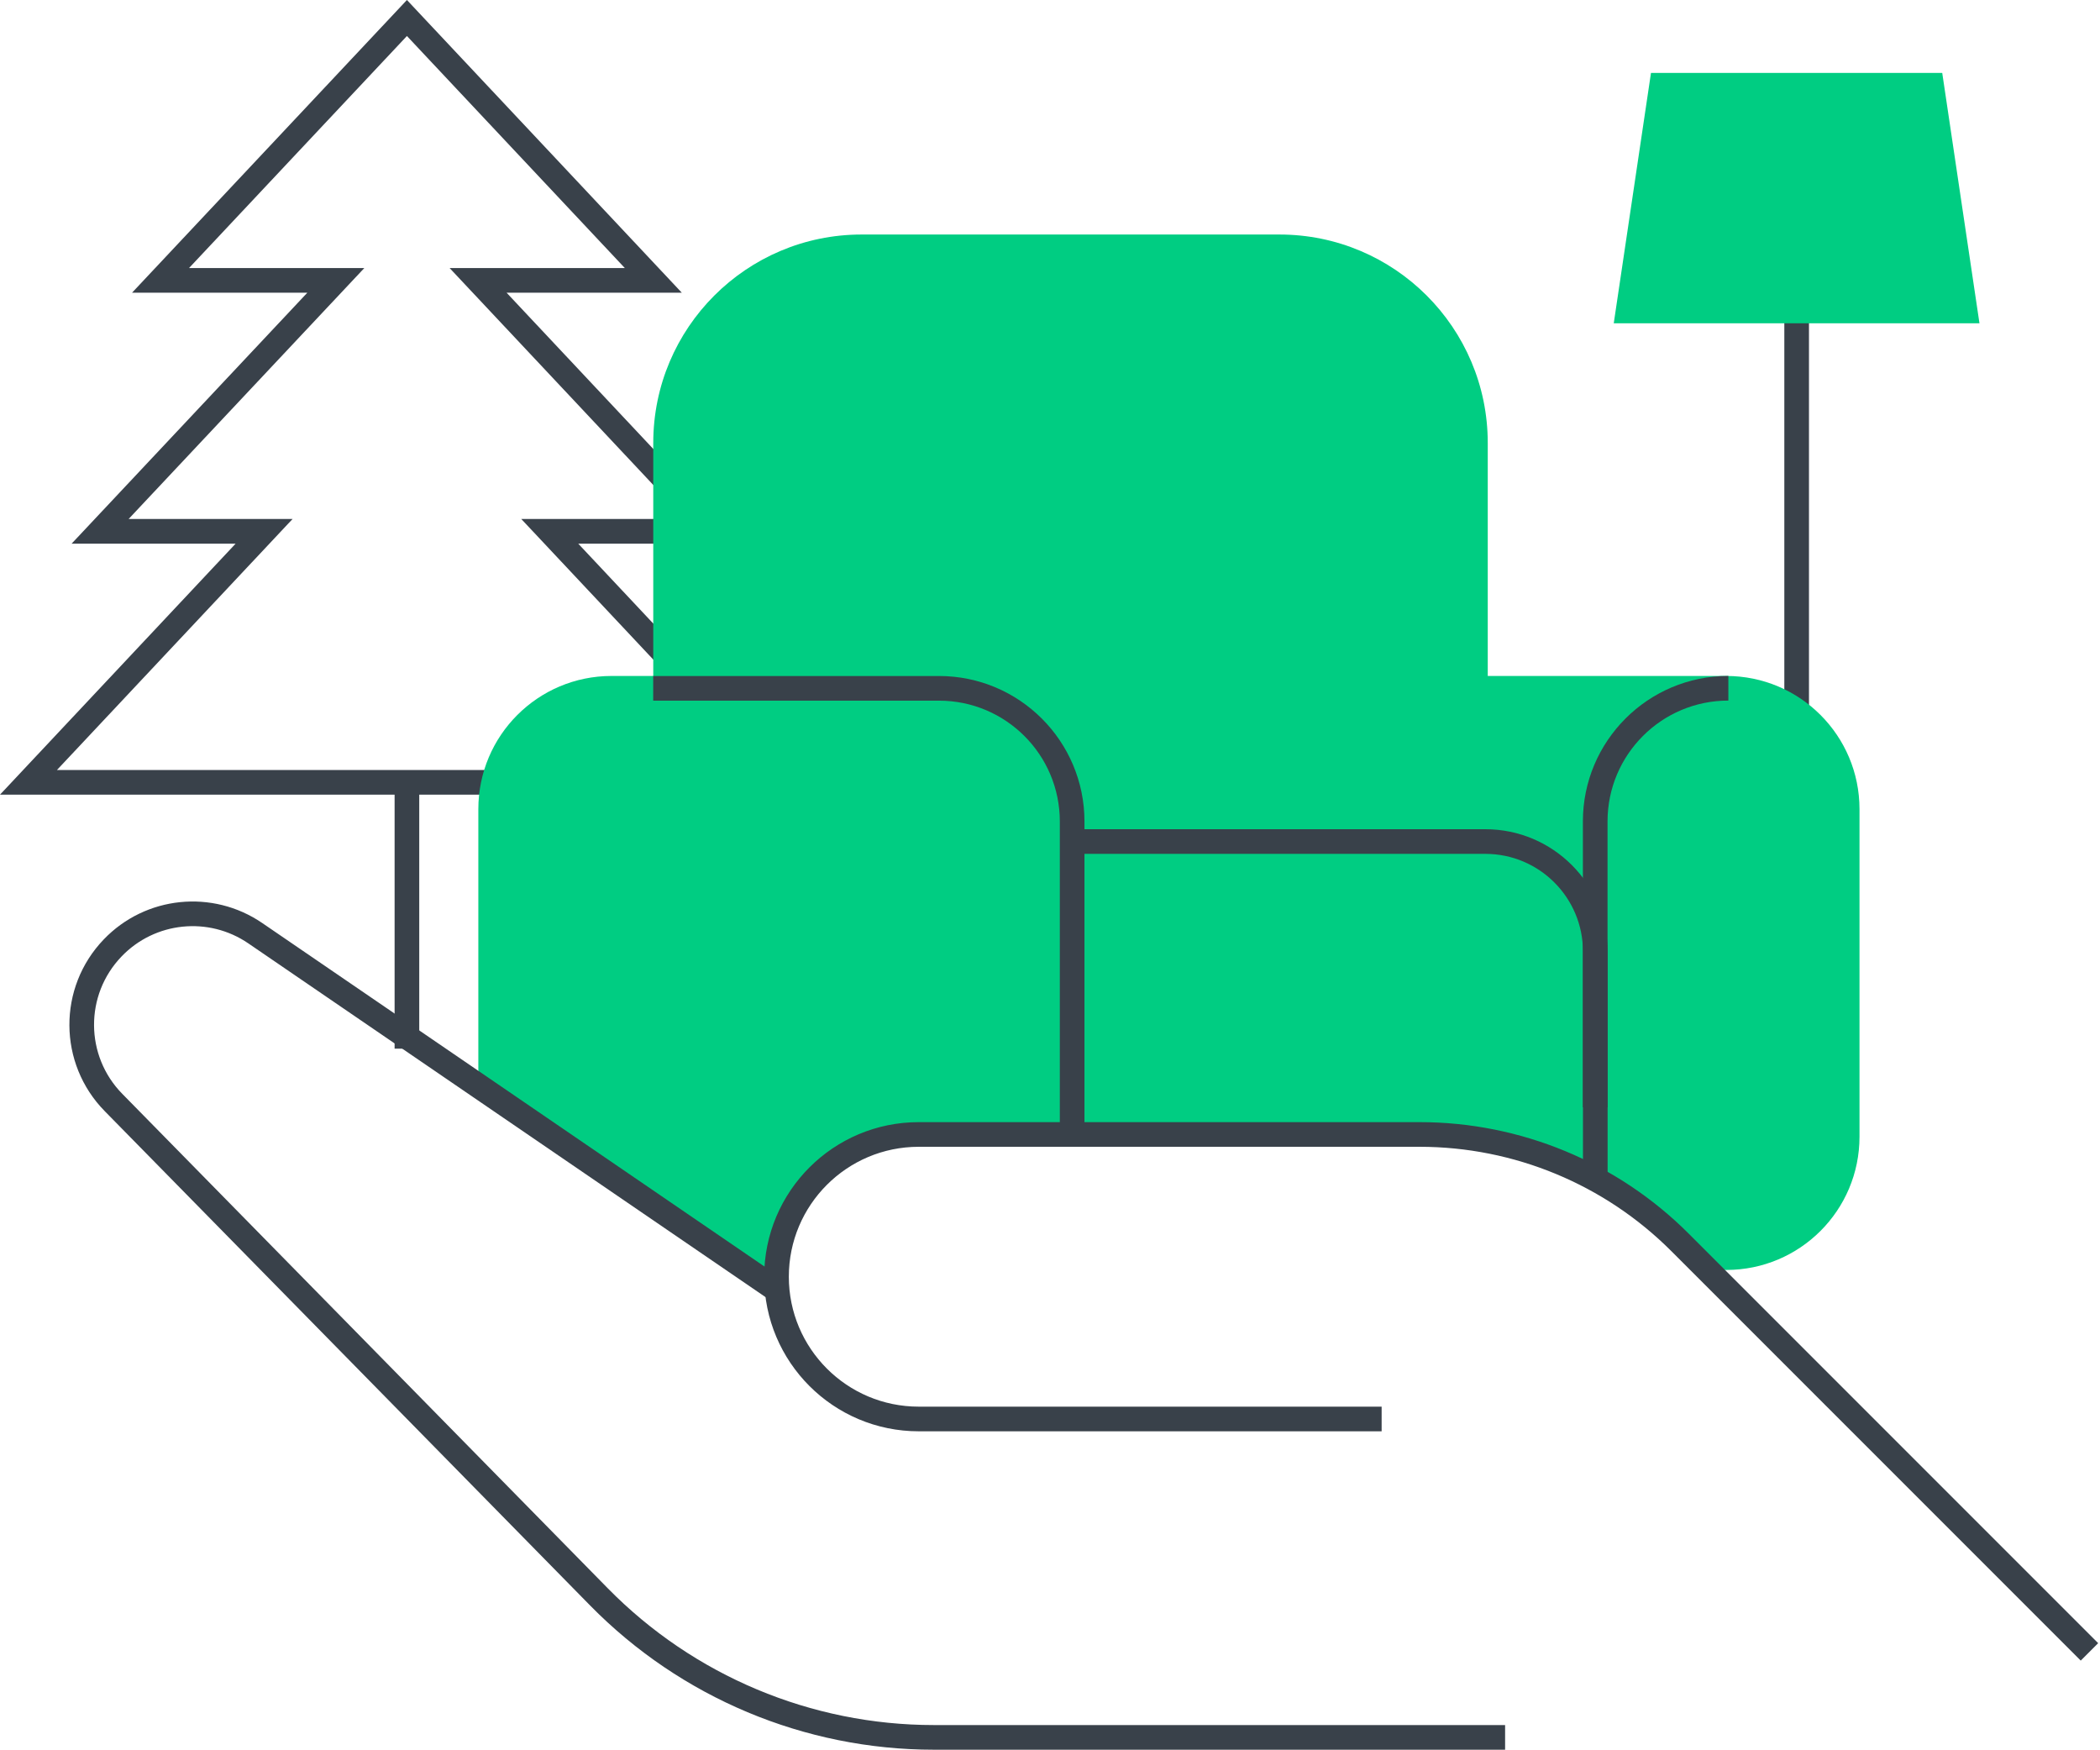 <svg xmlns="http://www.w3.org/2000/svg" width="282" height="235" viewBox="0 0 282 235" fill="none"><path d="M105.474 105.038L73.824 71.338H95.844L64.204 37.648H87.734L54.644 2.417L21.554 37.648H45.094L13.444 71.338H35.464L3.824 105.038H105.474Z" stroke="#39414A" stroke-width="3.31" stroke-miterlimit="10"></path><path d="M241.264 103.788V36.197" stroke="#39414A" stroke-width="3.31" stroke-miterlimit="10"></path><path d="M265.814 43.407H216.704L221.704 9.788H260.814L265.814 43.407Z" fill="#00CD82"></path><path d="M100.414 170.508H104.324C104.804 160.388 113.134 152.328 123.374 152.328H190.634C203.744 152.328 216.324 157.538 225.594 166.808L229.294 170.508H231.824C241.694 170.508 249.704 162.508 249.704 152.628V108.638C249.704 98.768 241.704 90.758 231.824 90.758H199.784V59.468C199.784 44.017 187.254 31.488 171.804 31.488H115.704C100.254 31.488 87.724 44.017 87.724 59.468V90.758H82.114C72.244 90.758 64.234 98.758 64.234 108.638V145.768L100.414 170.508Z" fill="#00CD82"></path><path d="M54.644 105.038V140.798" stroke="#39414A" stroke-width="3.31" stroke-miterlimit="10"></path><path d="M202.114 233.268H125.394C108.484 233.268 92.284 226.468 80.434 214.408L15.244 148.028C9.594 142.278 9.544 133.078 15.134 127.268C20.174 122.018 28.274 121.188 34.284 125.298L104.274 173.158" stroke="#39414A" stroke-width="3.31" stroke-miterlimit="10"></path><path d="M185.534 190.518H123.374C112.824 190.518 104.274 181.967 104.274 171.417C104.274 160.867 112.824 152.318 123.374 152.318H190.634C203.744 152.318 216.324 157.528 225.594 166.798L280.584 221.788" stroke="#39414A" stroke-width="3.31" stroke-miterlimit="10"></path><path d="M143.974 112.988H199.454C207.614 112.988 214.224 119.598 214.224 127.758V158.318" stroke="#39414A" stroke-width="3.31" stroke-miterlimit="10"></path><path d="M87.714 92.418H126.094C135.964 92.418 143.974 100.418 143.974 110.298V152.638" stroke="#39414A" stroke-width="3.31" stroke-miterlimit="10"></path><path d="M214.214 148.667V110.288C214.214 100.418 222.214 92.407 232.094 92.407" stroke="#39414A" stroke-width="3.31" stroke-miterlimit="10"></path></svg>
